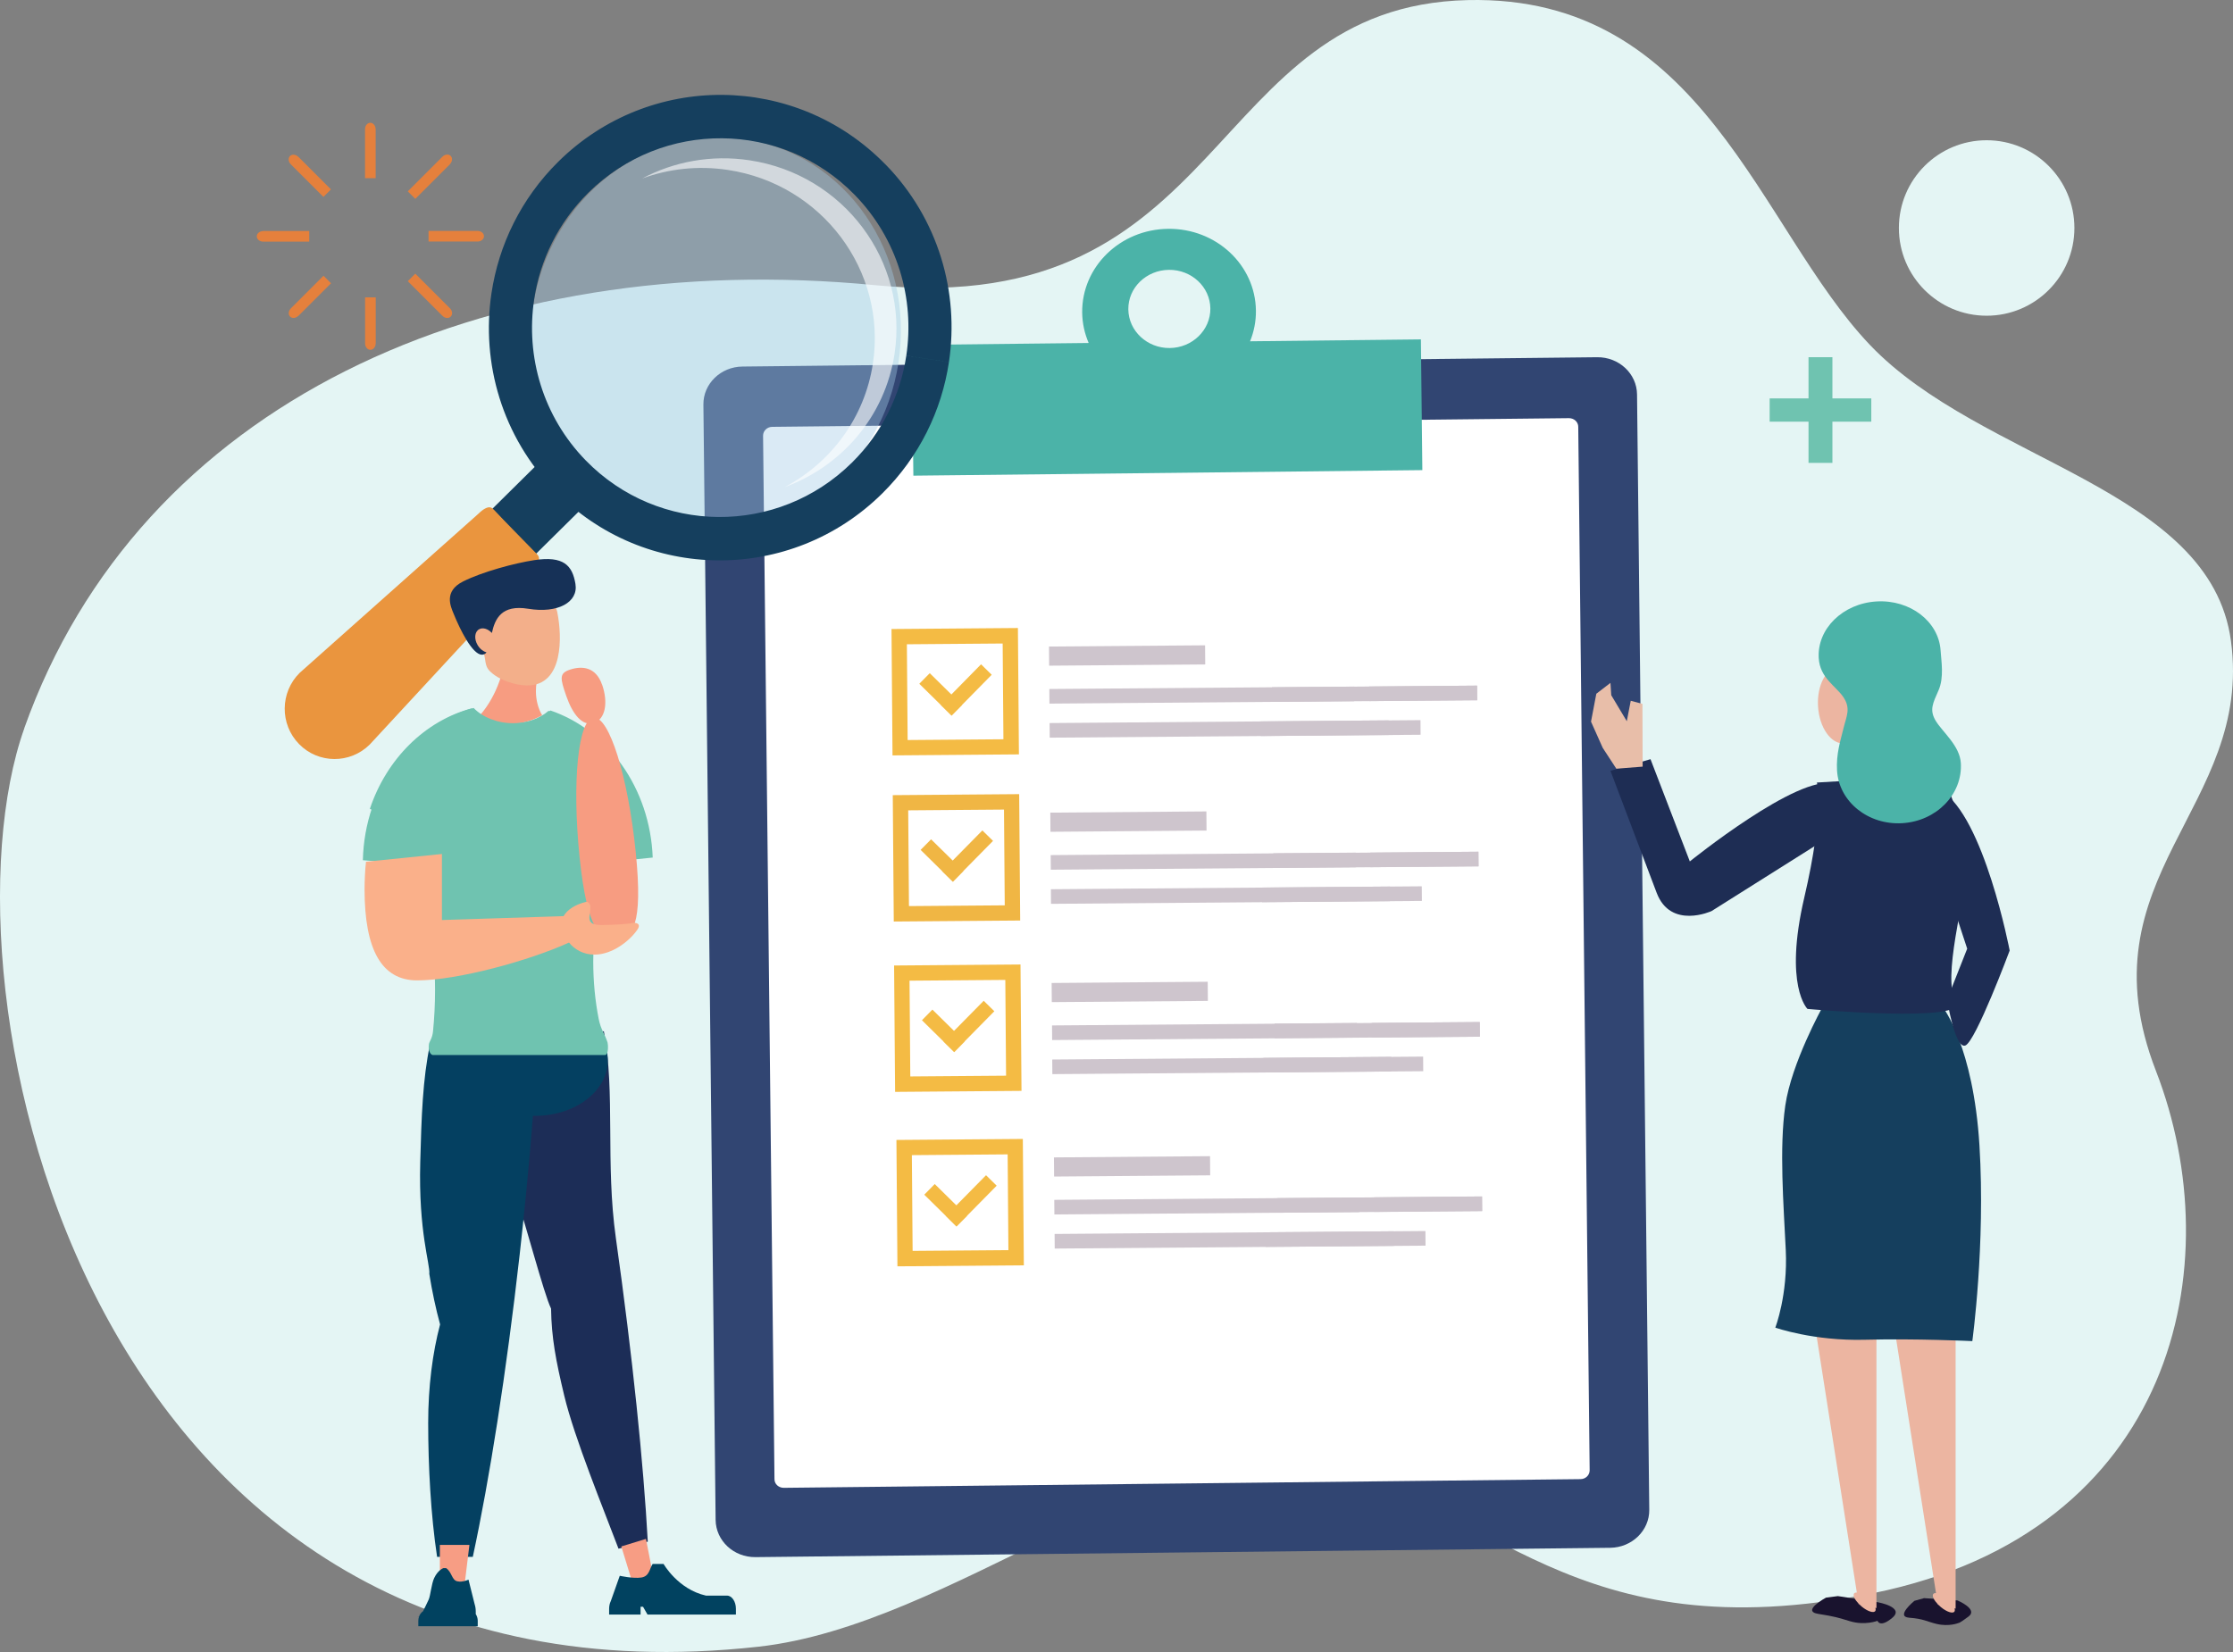 <svg width="400" height="296" viewBox="0 0 400 296" fill="none" xmlns="http://www.w3.org/2000/svg">
<rect x="0" y="0" width="400" height="296" fill="#808080" stroke="none"/>
<g clip-path="url(#clip0_97_1100)">
<path d="M4.352 130.505C-12.03 176.599 14.884 308.44 135.865 295.05C170.58 291.214 207.882 256.616 237.201 262.739C266.52 268.862 281.642 296.427 335.599 285.448C389.557 274.468 399.698 226.702 386.189 191.858C372.68 157.026 403.677 144.792 399.633 114.841C395.941 87.448 354.881 82.714 334.962 61.8C315.043 40.886 305.253 -0.967 262.893 0.017C215.709 1.124 220.494 57.275 156.837 51.103C86.484 44.292 24.999 72.361 4.339 130.505H4.352Z" fill="#E4F5F4"/>
<path d="M295.435 270.511C295.48 274.225 292.342 277.284 288.437 277.329L135.336 279C131.43 279.045 128.236 276.065 128.19 272.339L126.001 72.495C125.955 68.781 129.093 65.71 132.999 65.677L286.1 64.006C290.005 63.961 293.211 66.952 293.245 70.677L295.435 270.522V270.511Z" fill="#314572"/>
<path d="M284.757 263.446C284.757 264.315 284.034 265.015 283.131 265.026L140.393 266.584C139.479 266.584 138.733 265.907 138.733 265.038L136.69 78.061C136.69 77.203 137.413 76.492 138.316 76.481L281.054 74.923C281.968 74.923 282.713 75.612 282.713 76.469L284.757 263.446Z" fill="white"/>
<path d="M223.925 61.15C224.614 59.457 224.997 57.606 224.975 55.664C224.884 47.469 217.841 40.9 209.25 41.001C200.649 41.092 193.763 47.808 193.853 56.003C193.876 57.944 194.294 59.773 195.016 61.455L163.353 61.805L163.612 85.228L254.787 84.235L254.527 60.812L223.936 61.15H223.925ZM209.544 62.358C205.492 62.403 202.161 59.299 202.116 55.427C202.071 51.556 205.333 48.395 209.386 48.35C213.438 48.305 216.768 51.409 216.813 55.269C216.847 59.141 213.596 62.313 209.533 62.358H209.544Z" fill="#4BB3A8"/>
<path d="M159.696 112.706L159.877 135.35L182.521 135.169L182.34 112.525L159.696 112.706ZM162.586 132.596L162.45 115.438L179.609 115.302L179.744 132.46L162.586 132.596Z" fill="#F4BB44"/>
<path d="M215.867 115.624L187.907 115.843L187.934 119.275L215.894 119.055L215.867 115.624Z" fill="#CEC5CD"/>
<path d="M264.587 122.85L187.966 123.452L187.986 126.071L264.608 125.469L264.587 122.85Z" fill="#CEC5CD"/>
<path d="M242.576 123.023L227.845 123.139L227.866 125.757L242.596 125.642L242.576 123.023Z" fill="#CEC5CD"/>
<path d="M264.596 122.848L245.249 123L245.27 125.619L264.617 125.467L264.596 122.848Z" fill="#CEC5CD"/>
<path d="M248.743 129.078L188.015 129.555L188.035 132.174L248.764 131.697L248.743 129.078Z" fill="#CEC5CD"/>
<path d="M254.453 129.032L225.827 129.257L225.848 131.876L254.474 131.651L254.453 129.032Z" fill="#CEC5CD"/>
<path d="M177.645 120.901L175.737 119.027L170.421 124.434L166.549 120.618L164.675 122.515L168.547 126.33L168.536 126.353L170.432 128.227L170.455 128.204L170.477 128.227L172.351 126.33L172.328 126.308L177.645 120.901Z" fill="#F4BB44"/>
<path d="M159.923 142.472L160.103 165.116L182.747 164.936L182.567 142.292L159.923 142.472ZM162.824 162.351L162.688 145.193L179.846 145.057L179.982 162.215L162.824 162.351Z" fill="#F0B644"/>
<path d="M216.101 145.386L188.142 145.605L188.169 149.037L216.128 148.817L216.101 145.386Z" fill="#CEC5CD"/>
<path d="M264.833 152.612L188.211 153.214L188.232 155.832L264.853 155.231L264.833 152.612Z" fill="#CEC5CD"/>
<path d="M242.82 152.772L228.09 152.887L228.11 155.506L242.841 155.39L242.82 152.772Z" fill="#CEC5CD"/>
<path d="M264.83 152.61L245.483 152.762L245.504 155.38L264.851 155.228L264.83 152.61Z" fill="#CEC5CD"/>
<path d="M248.976 158.851L188.248 159.328L188.268 161.947L248.997 161.47L248.976 158.851Z" fill="#CEC5CD"/>
<path d="M254.686 158.805L226.06 159.03L226.081 161.648L254.707 161.424L254.686 158.805Z" fill="#CEC5CD"/>
<path d="M177.882 150.667L175.974 148.793L170.658 154.189L166.786 150.385L164.912 152.281L168.784 156.097L168.761 156.119L170.669 157.993L170.692 157.971L170.714 157.993L172.588 156.085L172.566 156.063L177.882 150.667Z" fill="#F0B644"/>
<path d="M160.16 172.995L160.34 195.639L182.984 195.458L182.804 172.814L160.16 172.995ZM163.061 192.873L162.925 175.715L180.083 175.58L180.219 192.738L163.061 192.873Z" fill="#F4BB44"/>
<path d="M216.341 175.906L188.381 176.126L188.408 179.557L216.368 179.338L216.341 175.906Z" fill="#CEC5CD"/>
<path d="M265.072 183.132L188.45 183.734L188.471 186.353L265.092 185.751L265.072 183.132Z" fill="#CEC5CD"/>
<path d="M243.059 183.292L228.329 183.408L228.349 186.027L243.08 185.911L243.059 183.292Z" fill="#CEC5CD"/>
<path d="M265.07 183.13L245.723 183.282L245.743 185.901L265.091 185.749L265.07 183.13Z" fill="#CEC5CD"/>
<path d="M249.216 189.364L188.488 189.841L188.508 192.46L249.236 191.983L249.216 189.364Z" fill="#CEC5CD"/>
<path d="M254.926 189.318L226.3 189.543L226.32 192.162L254.946 191.937L254.926 189.318Z" fill="#CEC5CD"/>
<path d="M178.119 181.19L176.212 179.316L170.895 184.711L167.023 180.896L165.149 182.804L169.021 186.619L168.999 186.642L170.906 188.516L170.929 188.493L170.951 188.516L172.825 186.608L172.803 186.585L178.119 181.19Z" fill="#F4BB44"/>
<path d="M160.578 204.252L160.758 226.896L183.402 226.715L183.222 204.072L160.578 204.252ZM163.479 224.131L163.343 206.973L180.501 206.837L180.637 223.995L163.479 224.131Z" fill="#F4BB44"/>
<path d="M216.755 207.159L188.796 207.379L188.823 210.81L216.782 210.591L216.755 207.159Z" fill="#CEC5CD"/>
<path d="M265.475 214.384L188.854 214.985L188.874 217.604L265.496 217.002L265.475 214.384Z" fill="#CEC5CD"/>
<path d="M243.475 214.558L228.745 214.674L228.766 217.293L243.496 217.177L243.475 214.558Z" fill="#CEC5CD"/>
<path d="M265.484 214.373L246.137 214.525L246.158 217.144L265.505 216.992L265.484 214.373Z" fill="#CEC5CD"/>
<path d="M249.641 220.617L188.913 221.094L188.933 223.713L249.661 223.236L249.641 220.617Z" fill="#CEC5CD"/>
<path d="M255.339 220.571L226.713 220.795L226.734 223.414L255.359 223.189L255.339 220.571Z" fill="#CEC5CD"/>
<path d="M178.537 212.447L176.63 210.573L171.313 215.969L167.441 212.153L165.567 214.061L169.439 217.876L169.417 217.888L171.324 219.773L171.347 219.75L171.358 219.761L173.243 217.865L173.221 217.842L178.537 212.447Z" fill="#F4BB44"/>
<path d="M67.293 23.14V31.927H65.388V23.14C65.388 22.505 65.816 22 66.334 22C66.853 22 67.281 22.518 67.281 23.14H67.293Z" fill="#E5803C"/>
<path d="M67.293 61.541C67.293 62.175 66.865 62.681 66.347 62.681C65.829 62.681 65.401 62.163 65.401 61.541V53.285H67.306V61.541H67.293Z" fill="#E5803C"/>
<path d="M86.694 42.332C86.694 42.85 86.175 43.278 85.553 43.278H76.767V41.373H85.553C86.188 41.373 86.694 41.801 86.694 42.319V42.332Z" fill="#E5803C"/>
<path d="M47.14 41.389H55.396V43.294H47.14C46.505 43.294 46 42.866 46 42.348C46 41.829 46.518 41.402 47.14 41.402V41.389Z" fill="#E5803C"/>
<path d="M80.603 29.425L74.395 35.633L73.047 34.285L79.255 28.077C79.709 27.623 80.37 27.572 80.733 27.935C81.096 28.297 81.044 28.971 80.59 29.412L80.603 29.425Z" fill="#E5803C"/>
<path d="M53.44 56.588C52.987 57.041 52.326 57.093 51.963 56.73C51.6 56.368 51.652 55.694 52.105 55.253L57.95 49.408L59.298 50.756L53.453 56.601L53.44 56.588Z" fill="#E5803C"/>
<path d="M80.733 56.731C80.357 57.107 79.696 57.042 79.255 56.589L73.047 50.381L74.395 49.033L80.603 55.241C81.057 55.694 81.109 56.355 80.746 56.718L80.733 56.731Z" fill="#E5803C"/>
<path d="M53.439 28.09L59.283 33.934L57.936 35.282L52.091 29.437C51.637 28.984 51.585 28.323 51.948 27.96C52.311 27.597 52.985 27.649 53.426 28.102L53.439 28.09Z" fill="#E5803C"/>
<path d="M355.87 56.569C347.188 56.569 340.15 49.531 340.15 40.849C340.15 32.167 347.188 25.129 355.87 25.129C364.552 25.129 371.59 32.167 371.59 40.849C371.59 49.531 364.552 56.569 355.87 56.569Z" fill="#E4F5F4"/>
<path d="M295.656 136.027L302.7 154.348C302.7 154.348 322.149 138.623 328.448 140.446L328.238 149.605L306.588 163.246C306.588 163.246 299.27 166.594 296.759 159.968C294.251 153.339 288.483 138.111 288.483 138.111L295.656 136.03V136.027Z" fill="#1E2D54"/>
<path d="M294.213 126.117L292.119 125.561L291.409 129.223L288.627 124.568L288.483 122.355L285.952 124.301L285 129.301L287.1 134.001L289.536 137.735L294.25 137.361L294.213 126.117Z" fill="#E8BEA9"/>
<path d="M331.378 290.481C334.071 291.292 336.319 290.412 336.319 290.412C336.319 290.412 336.74 291.757 338.987 289.859C341.235 287.96 336.397 287.086 336.397 287.086L329.222 285.983L327.094 286.26C327.094 286.26 322.611 288.677 325.692 289.167C328.772 289.654 329.294 289.852 331.378 290.481Z" fill="#19132E"/>
<path d="M336.13 237.276H325.076L332.616 285.348C332.378 285.332 332.198 285.389 332.107 285.537C331.893 285.886 332.246 286.615 332.928 287.331L332.94 287.41L333.019 287.429C333.173 287.586 333.342 287.74 333.525 287.888C334.581 288.746 335.656 289.082 335.926 288.645C336.011 288.51 336.008 288.312 335.932 288.083L336.13 288.127V237.28V237.276Z" fill="#ECB5A1"/>
<path d="M346.887 290.964C349.165 291.511 350.847 290.794 350.847 290.794C350.847 290.794 350.894 290.939 352.642 289.631C354.386 288.321 350.649 286.762 350.649 286.762L344.661 286.35L342.933 286.831C342.933 286.831 339.437 289.669 342.008 289.858C344.58 290.049 345.123 290.54 346.887 290.964Z" fill="#19132E"/>
<path d="M350.312 237.374H339.258L346.798 285.446C346.559 285.43 346.38 285.486 346.289 285.634C346.075 285.983 346.427 286.712 347.109 287.429L347.122 287.507L347.201 287.526C347.355 287.683 347.524 287.837 347.707 287.985C348.763 288.843 349.838 289.18 350.108 288.743C350.193 288.608 350.19 288.409 350.114 288.18L350.312 288.224V237.377V237.374Z" fill="#ECB5A1"/>
<path d="M353.304 240.297C353.304 240.297 343.246 239.807 334.052 240.052C324.858 240.297 318.013 237.88 318.013 237.88C318.013 237.88 320.276 232.053 319.886 223.962C319.496 215.872 318.701 205.688 319.804 198.078C320.907 190.469 326.439 180.502 326.439 180.502H348.036C348.036 180.502 353.489 187.429 354.583 205.257C355.674 223.082 353.304 240.297 353.304 240.297Z" fill="#153F5E"/>
<path d="M350.4 179.421C353.062 183.416 323.777 180.776 323.777 180.776C323.777 180.776 319.512 176.664 323.199 160.845C326.886 145.025 325.462 140.213 325.462 140.213L347.957 138.858C347.957 138.858 352.433 148.539 352.282 154.734C352.131 160.93 347.737 175.426 350.4 179.421Z" fill="#1E2D54"/>
<path d="M359.995 170.316C359.995 170.316 355.394 146.258 347.715 141.676C340.036 137.093 347.309 154.541 347.309 154.541L352.386 169.98L348.787 179.101C348.787 179.101 350.189 187.981 352.04 187.333C353.888 186.683 359.995 170.316 359.995 170.316Z" fill="#1E2D54"/>
<path d="M330.353 133.212C332.712 133.07 334.437 129.865 334.208 126.055C333.978 122.245 331.88 119.271 329.521 119.413C327.163 119.555 325.438 122.759 325.667 126.57C325.897 130.38 327.995 133.354 330.353 133.212Z" fill="#ECB5A1"/>
<path d="M346.785 129.218C345.547 127.206 346.248 125.996 347.26 123.673C348.272 121.354 347.735 118.415 347.625 116.604C347.31 111.361 342.165 107.404 336.136 107.766C330.108 108.13 325.475 112.675 325.792 117.918C326.009 121.508 328.863 122.897 330.221 124.934C331.579 126.97 330.749 128.335 330.221 130.513C329.693 132.691 328.891 135.114 329.071 138.066C329.407 143.642 334.643 147.866 340.766 147.495C346.889 147.128 351.582 142.306 351.246 136.73C351.057 133.612 348.024 131.22 346.785 129.212V129.218Z" fill="#4BB3A8"/>
<path opacity="0.4" d="M160.959 64.891C163.876 45.557 151.576 27.672 133.487 24.942C115.398 22.213 98.37 35.674 95.453 55.007C92.536 74.341 104.835 92.226 122.924 94.955C141.013 97.684 158.042 84.224 160.959 64.891Z" fill="#A3CCE7"/>
<path d="M169.984 64.889C168.688 73.526 164.696 81.829 158.029 88.424C141.686 104.581 115.445 104.376 99.421 87.96C89.94 78.248 86.165 65.038 88.042 52.522L95.681 53.674C94.153 63.86 97.23 74.606 104.941 82.513C117.971 95.862 139.319 96.032 152.617 82.883C158.039 77.518 161.285 70.763 162.345 63.742L169.984 64.894V64.889ZM158.61 29.45C168.091 39.157 171.867 52.373 169.984 64.889L162.345 63.736C163.878 53.551 160.802 42.805 153.09 34.903C140.06 21.554 118.707 21.379 105.409 34.523C99.982 39.888 96.736 46.647 95.681 53.674L88.042 52.522C89.338 43.885 93.33 35.577 100.002 28.977C116.34 12.824 142.581 13.035 158.605 29.456L158.61 29.45Z" fill="#153F5E"/>
<path d="M69.907 109.251L77.752 117.286L106.544 88.819L98.699 80.778L69.907 109.251Z" fill="#153F5E"/>
<path d="M69.904 109.256L77.749 117.291L96.073 99.173L88.228 91.138L69.904 109.256Z" fill="#EA953E"/>
<path d="M53.69 120.551C50.151 124.044 50.1 129.759 53.562 133.309C57.019 136.858 62.693 136.905 66.232 133.401L95.852 101.389C97.802 99.46 95.106 98.694 94.983 98.565C94.983 98.565 88.408 91.152 88.228 91.137C88.228 91.137 87.596 90.169 85.651 92.093L53.69 120.551Z" fill="#EA953E"/>
<path opacity="0.6" d="M156.368 65.1C158.873 48.505 147.243 32.99 130.395 30.449C125.025 29.636 119.772 30.243 115.03 31.982C120.704 28.967 127.391 27.681 134.274 28.72C151.121 31.261 162.752 46.776 160.247 63.371C158.539 74.678 150.715 83.562 140.57 87.277C148.791 82.909 154.887 74.915 156.368 65.1Z" fill="white"/>
<path d="M88.413 188.447C88.777 194.697 88.482 196.482 90.198 204.414C92.842 216.705 92.547 213.81 92.799 215.535C93.969 218.569 97.436 231.901 98.711 234.466C98.789 239.659 99.56 243.75 101.077 250.078C102.88 257.637 108.142 270.457 110.794 277.487L116.038 276.23C115.276 262.231 113.308 243.022 110.326 221.871C108.419 208.332 110.257 195.763 108.168 184.772L88.404 188.438L88.413 188.447Z" fill="#1C2D57"/>
<path d="M77.022 187.154C75.722 193.317 75.496 200.096 75.28 208.209C74.942 220.778 77.083 226.516 76.901 228.259C77.421 231.483 78.071 234.517 78.834 237.3C77.49 242.371 76.701 248.43 76.701 254.939C76.701 262.715 77.169 271.504 78.296 278.95H84.694C87.667 265.159 90.701 246.02 93.093 224.757C94.619 211.139 95.702 198.319 96.317 187.145H77.022V187.154Z" fill="#044061"/>
<path d="M95.868 199.928C88.682 199.928 82.857 195.481 82.857 189.995C82.857 184.508 88.682 180.061 95.868 180.061C103.054 180.061 108.879 184.508 108.879 189.995C108.879 195.481 103.054 199.928 95.868 199.928Z" fill="#044061"/>
<path d="M83.281 283.437H78.791V276.814H84.087L83.281 283.437Z" fill="#F79D84"/>
<path d="M85.578 290.415V291.378H74.934V290.415C74.934 290.164 74.977 289.93 75.046 289.713C74.596 289.687 74.674 289.679 75.055 289.679C75.194 289.263 75.454 288.924 75.774 288.699C76.069 288.127 76.433 287.382 76.797 286.593C77.109 285.899 77.283 283.793 77.777 282.744C78.453 281.296 79.432 280.967 79.432 280.967H79.909C80.967 281.678 80.915 283.117 81.912 283.333C82.908 283.55 83.922 283.03 83.922 283.03L85.032 287.468C85.153 287.832 85.223 288.274 85.223 288.751V289.202C85.439 289.54 85.578 289.956 85.578 290.415Z" fill="#014260"/>
<path d="M116.984 282.271L113.239 283.424L111.297 277.087L115.71 275.735L116.984 282.271Z" fill="#F79D84"/>
<path d="M109.399 286.92L111.02 282.343C111.02 282.343 113.421 282.88 114.877 282.655C116.342 282.43 116.333 281.095 116.914 280.219H118.864C118.864 280.219 121.43 284.761 126.458 285.897H130.228C131.104 285.897 131.823 286.954 131.823 288.246V289.286H115.986L115.189 287.891H114.747V289.286H109.113V288.246C109.113 287.761 109.217 287.301 109.39 286.928L109.399 286.92Z" fill="#014260"/>
<path d="M85.648 128.521C87.26 129.293 89.089 129.735 91.04 129.735C93.267 129.735 95.348 129.154 97.116 128.157C96.423 126.996 95.998 125.479 95.998 123.823C95.998 121.561 96.778 119.567 97.966 118.371V115.545H90.771C90.451 120.824 88.509 125.444 85.648 128.521Z" fill="#F79C81"/>
<path d="M99.864 109.842C99.058 105.794 94.602 106.531 91.36 107.172C89.271 107.588 87.468 108.256 86.68 110.64C86.211 110.249 85.709 111.307 85.18 111.437C84.088 111.697 83.498 112.217 83.862 113.769C84.226 115.312 85.405 117.288 86.497 117.028C86.549 117.019 86.593 116.985 86.645 116.967C87.026 118.207 86.827 119.282 87.642 120.149C89.245 121.856 92.322 122.792 94.368 122.818C101.043 122.896 100.661 113.89 99.855 109.842H99.864Z" fill="#F3AF8A"/>
<path d="M103.08 104.623C102.533 101.329 100.982 99.552 95.686 100.367C92.166 100.905 86.393 102.456 82.943 104.19C79.424 105.958 80.75 108.706 81.244 109.928C82.449 112.928 84.633 117.236 86.28 117.305C86.662 117.322 86.939 117.166 87.147 116.898C86.567 116.724 85.969 116.273 85.57 115.606C84.894 114.479 85.006 113.205 85.83 112.746C86.497 112.373 87.425 112.676 88.109 113.413C88.664 110.916 89.8 108.281 94.628 109.079C99.907 109.946 103.626 107.917 103.08 104.623Z" fill="#163157"/>
<path d="M88.517 155.144C98.598 155.144 108.203 154.616 116.923 153.653C116.446 141.214 108.896 130.813 98.607 127.302C97.003 128.698 94.62 129.582 91.958 129.582C89.02 129.582 86.428 128.498 84.842 126.851C73.66 129.859 65.312 140.876 65 154.13C72.377 154.78 80.282 155.136 88.508 155.136L88.517 155.144Z" fill="#6FC3B0"/>
<path d="M77.56 189.036C77.932 189.036 107.647 189.036 108.358 189.036C109.069 189.036 108.921 187.068 108.834 186.791C108.245 185.022 107.638 184.546 107.24 182.543C106.615 179.362 106.269 175.912 106.269 172.237C106.269 160.63 109.762 149.656 114.347 143.19C111.305 135.648 105.454 129.823 98.259 127.37C96.656 128.766 94.272 129.65 91.611 129.65C88.672 129.65 86.081 128.566 84.494 126.919C76.06 129.182 69.238 136.012 66.256 144.923C72.905 147.862 77.932 161.297 77.932 177.446C77.932 179.969 77.802 182.422 77.568 184.788C77.438 186.08 76.892 186.635 76.831 187.094C76.649 188.377 77.196 189.044 77.568 189.044L77.56 189.036Z" fill="#6FC3B0"/>
<path d="M113.872 152.603C115.251 166.126 113.222 167.955 110.449 168.215C107.675 168.475 105.204 167.071 103.817 153.548C102.439 140.026 103.566 128.844 106.349 128.584C109.122 128.324 112.494 139.072 113.872 152.603Z" fill="#F79C81"/>
<path d="M107.858 122.671C108.976 125.895 108.447 128.869 106.375 129.536C104.312 130.195 102.57 127.958 101.452 124.742C100.333 121.518 100.117 120.616 102.18 119.958C104.243 119.299 106.731 119.455 107.849 122.679L107.858 122.671Z" fill="#F79C81"/>
<path d="M113.36 165.383C111.869 165.643 109.096 165.739 107.709 165.739C104.701 165.739 105.767 164.17 105.767 162.453C105.767 162.081 105.36 161.5 105.013 161.587C103.106 162.037 101.606 162.982 100.956 164.152L79.164 164.846V153.014L65.564 154.401C65.399 155.736 65.304 157.92 65.304 159.342C65.304 170.22 68.398 175.664 74.726 175.664C81.93 175.664 94.802 172.136 101.927 168.885C102.924 170.108 104.467 171.044 106.504 171.044C109.728 171.044 112.832 168.53 114.158 166.597C114.999 165.366 113.733 165.305 113.352 165.366L113.36 165.383Z" fill="#FAB08A"/>
<path d="M323.964 75.553H317V71.385H323.964V64H328.242V71.385H335.206V75.553H328.242V82.938H323.964V75.553Z" fill="#6FC3B0"/>
</g>
<defs>
<clipPath id="clip0_97_1100">
<rect width="400" height="296" fill="white"/>
</clipPath>
</defs>
</svg>
